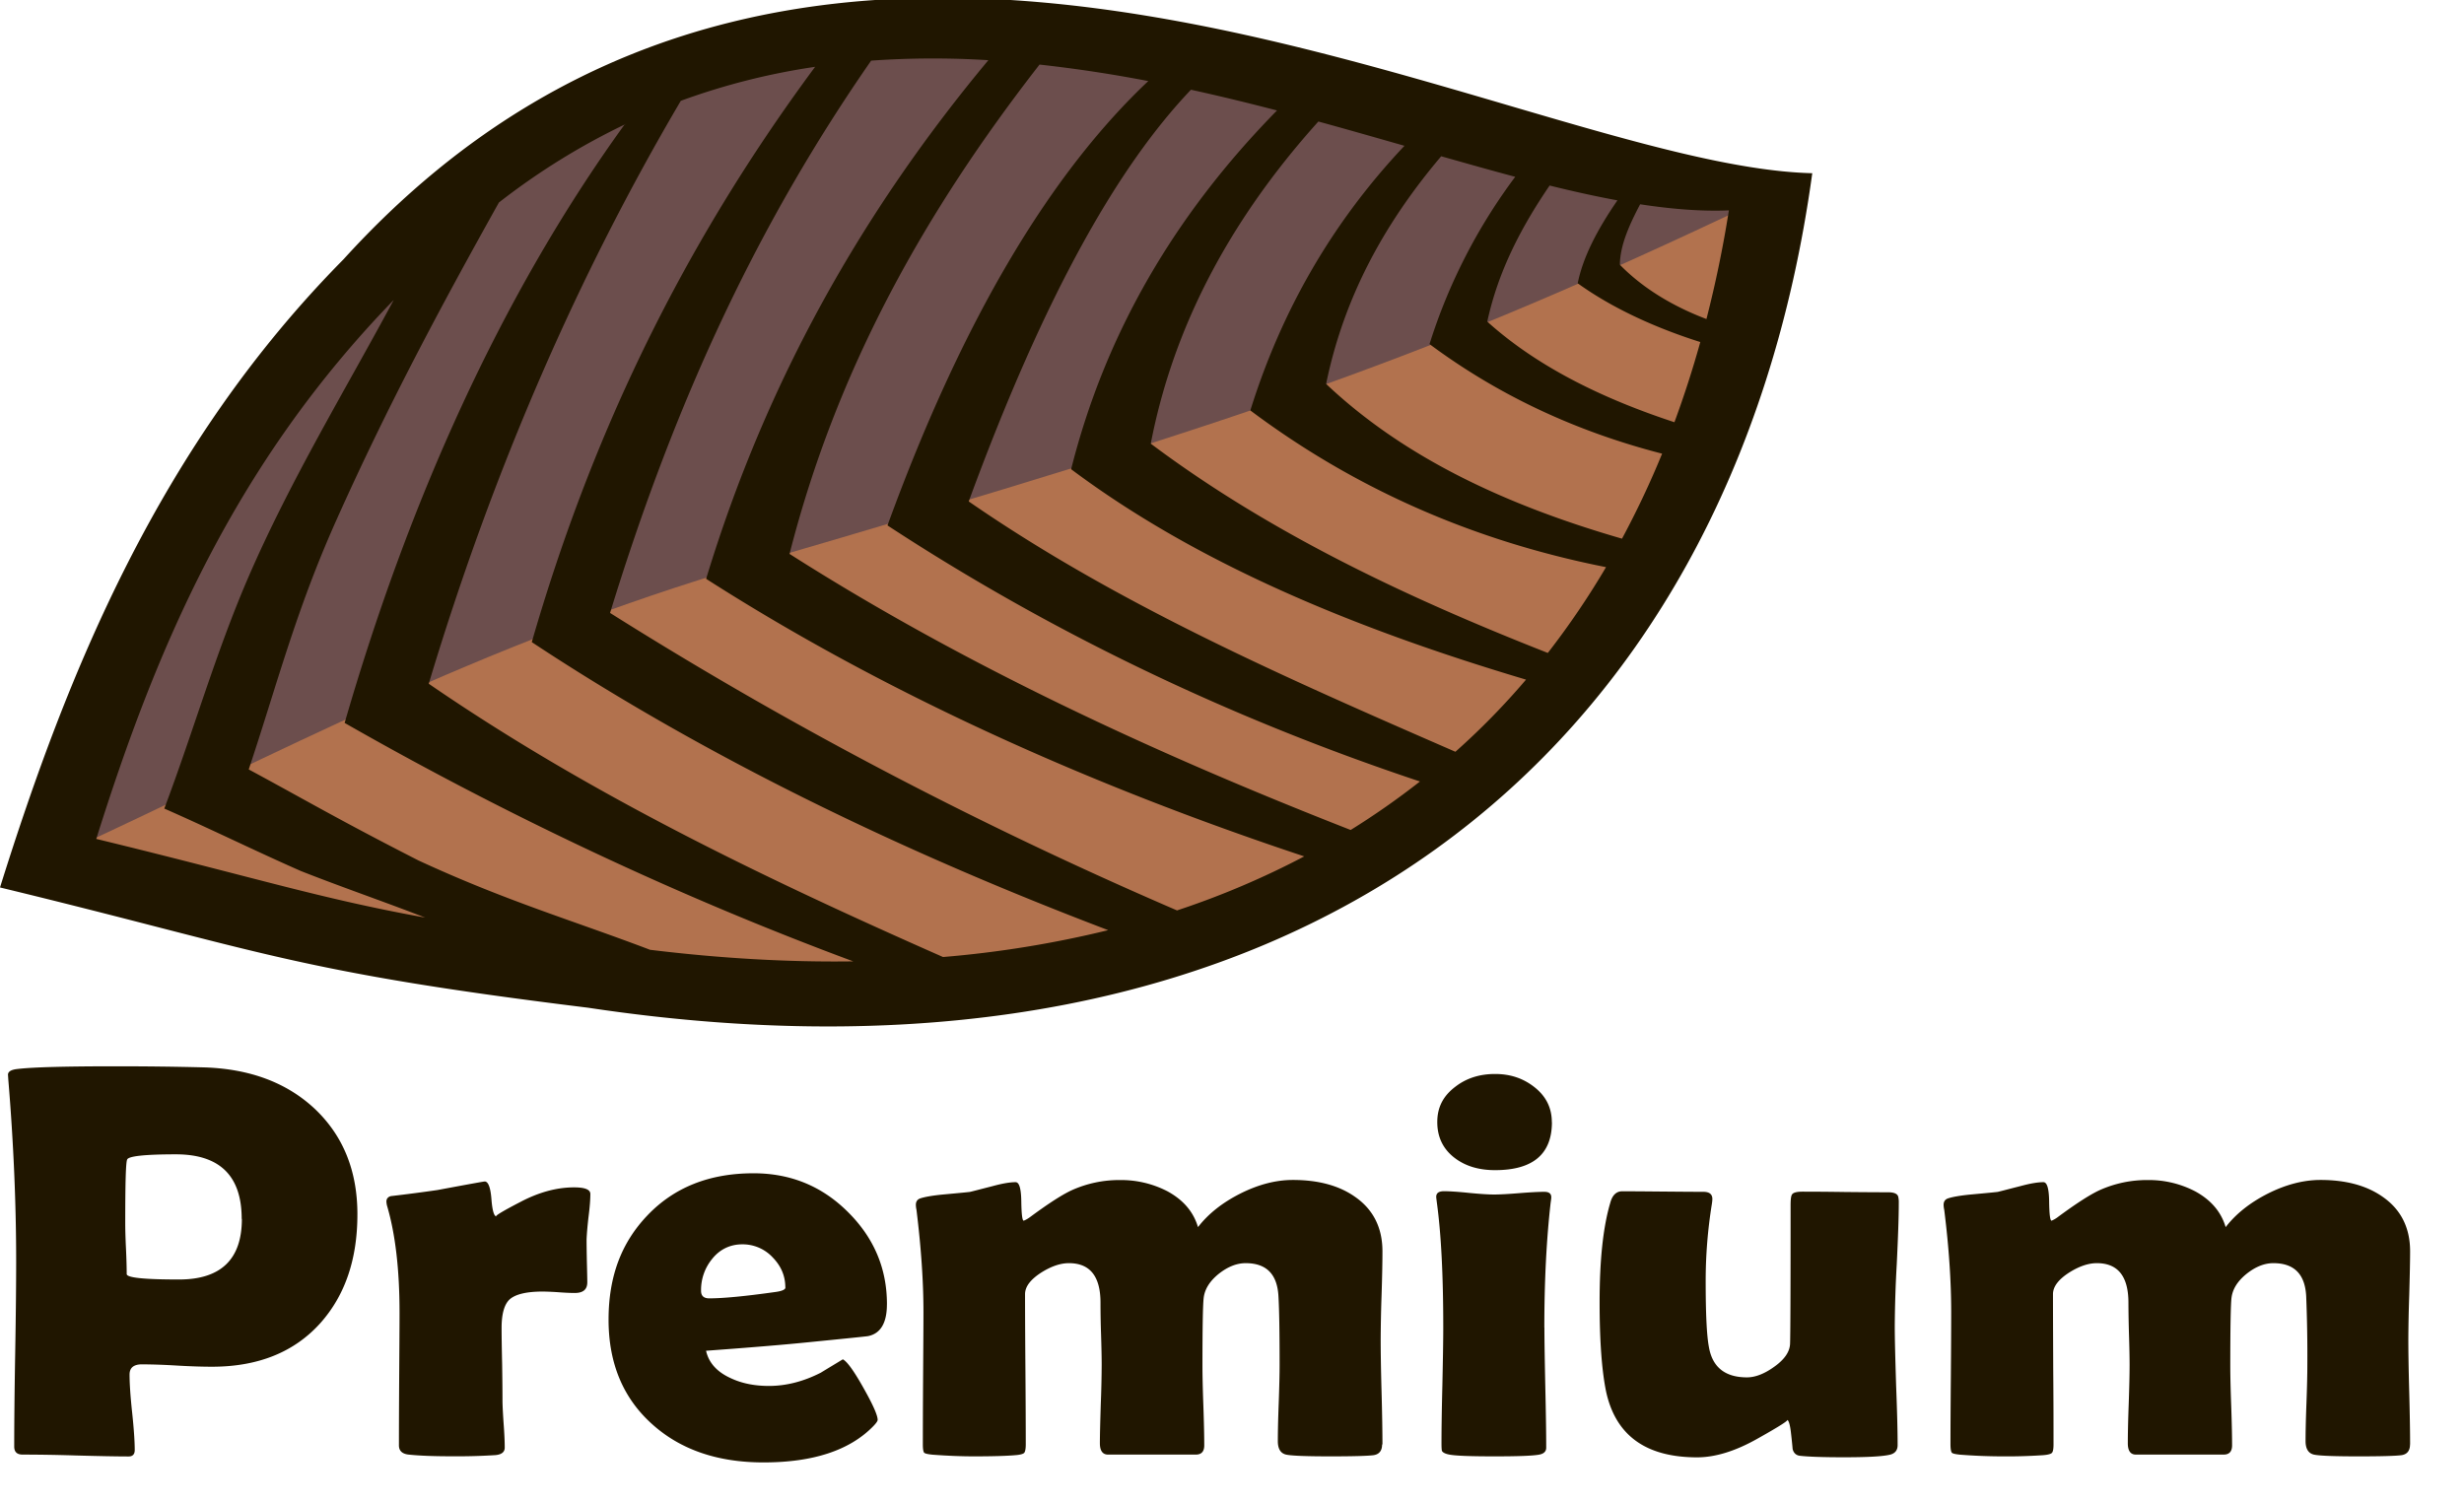 <?xml version="1.0" encoding="UTF-8"?> <svg xmlns="http://www.w3.org/2000/svg" width="100" height="61" fill="none"><g clip-path="url(#a)"><path fill-rule="evenodd" clip-rule="evenodd" d="M2.479 34.482c10.051 2.435 10.848 3.124 22.19 4.522 26.68 3.678 42.99-8.718 46.533-30.98-12.566.521-36.927-16.665-55.653 3.213C8.465 18.29 5.062 26.235 2.479 34.482z" fill="#B2724E"></path><path fill-rule="evenodd" clip-rule="evenodd" d="M2.754 34.53c8.08-3.711 16.686-8.411 27.647-11.61 20.81-6.08 27.528-8.396 40.765-14.661-3.54.04-6.446-.736-9.987-1.852C44.544 1.001 35.99.834 28.278 3.088 15.954 7.436 7.262 18.586 2.754 34.529z" fill="#6C4E4D"></path><g fill="#201600"><path d="M14.505 49.288c0 1.812-.497 3.275-1.493 4.399-1.065 1.192-2.54 1.782-4.41 1.782-.319 0-.79-.01-1.42-.047a26.273 26.273 0 0 0-1.417-.05c-.337 0-.507.137-.507.416 0 .345.032.86.105 1.54.072.674.105 1.189.105 1.522 0 .174-.084.261-.247.261-.478 0-1.199-.014-2.152-.04a71.853 71.853 0 0 0-2.152-.036c-.229 0-.34-.109-.34-.326 0-.834.01-2.076.039-3.747.029-1.667.04-2.913.04-3.747 0-2.348-.105-4.819-.32-7.41l-.01-.16c-.018-.137.098-.224.352-.256.612-.077 1.96-.113 4.047-.113 1.228 0 2.41.015 3.544.044 1.855.054 3.359.612 4.497 1.674 1.16 1.094 1.739 2.522 1.739 4.29v.004zm-4.696.18c0-1.742-.888-2.619-2.67-2.619-1.254 0-1.914.073-1.976.207-.058.098-.08.96-.08 2.594 0 .232.008.576.03 1.03.021.452.029.793.029 1.028 0 .149.71.221 2.123.221 1.7 0 2.551-.819 2.551-2.457l-.007-.003zm14.026 2.574c0 .29-.166.434-.507.434-.148 0-.366-.007-.648-.029a11.72 11.72 0 0 0-.642-.029c-.652 0-1.09.102-1.33.298-.232.192-.351.587-.351 1.177 0 .323.007.812.022 1.468.01.652.014 1.145.014 1.464 0 .213.018.54.047.967.033.431.044.75.044.96 0 .181-.127.283-.384.305a24.43 24.43 0 0 1-1.733.047c-.775 0-1.34-.022-1.786-.069-.26-.029-.391-.156-.391-.373 0-.598.003-1.497.01-2.689.008-1.196.015-2.094.015-2.689 0-1.76-.17-3.206-.507-4.348a.842.842 0 0 1-.026-.17c0-.112.062-.188.178-.221a66.51 66.51 0 0 0 1.895-.247c1.236-.231 1.88-.347 1.917-.347.141 0 .235.239.272.71.036.474.108.71.21.71-.109 0 .214-.2.967-.59.75-.395 1.479-.591 2.178-.591.439 0 .66.087.66.268 0 .217-.022.525-.073.92-.05.431-.072.736-.08.924 0 .214.004.508.011.863.011.442.018.735.018.877zm12.16.895c0 .753-.256 1.188-.767 1.29-.084.014-.895.097-2.435.25-.928.094-2.305.21-4.138.344.108.485.442.859 1 1.112.453.214.97.316 1.55.316.7 0 1.403-.178 2.11-.54.297-.182.594-.36.89-.54.164.076.443.456.83 1.145.392.692.584 1.127.584 1.311 0 .051-.062.138-.178.258-.956.982-2.442 1.47-4.456 1.47-1.87 0-3.377-.521-4.523-1.557-1.177-1.058-1.764-2.471-1.764-4.236 0-1.765.525-3.13 1.576-4.232 1.084-1.138 2.518-1.71 4.308-1.71 1.508 0 2.783.525 3.834 1.575 1.055 1.048 1.58 2.294 1.58 3.736v.008zm-4.123-.685c0-.464-.17-.87-.518-1.225a1.661 1.661 0 0 0-1.232-.525c-.478 0-.906.195-1.224.597a1.986 1.986 0 0 0-.446 1.29c0 .2.108.305.33.305.576 0 1.478-.087 2.706-.261.258-.036.388-.098.388-.181h-.004zm24.22 6.37c0 .26-.123.406-.352.438-.239.03-.815.047-1.742.047-.928 0-1.551-.021-1.787-.068-.235-.047-.351-.232-.351-.551 0-.344.01-.859.036-1.54.025-.689.036-1.203.036-1.547 0-1.312-.014-2.243-.047-2.798-.05-.891-.49-1.337-1.33-1.337-.37 0-.735.149-1.101.439-.366.3-.566.623-.605.985-.033.315-.048 1.236-.048 2.761 0 .352.011.884.037 1.598.025.714.036 1.254.036 1.613 0 .246-.112.373-.34.373h-3.566c-.218 0-.33-.156-.33-.46 0-.355.015-.88.036-1.584a45.82 45.82 0 0 0 .037-1.594c0-.275-.008-.7-.026-1.257a39.153 39.153 0 0 1-.022-1.269c0-1.072-.427-1.605-1.282-1.605-.345 0-.718.127-1.12.38-.439.283-.66.573-.66.877 0 .685.004 1.7.015 3.059.01 1.351.014 2.366.014 3.04 0 .185-.025.304-.068.348-.047.043-.17.076-.366.09-.352.03-.913.047-1.67.047-.494 0-1.055-.021-1.682-.068-.188-.019-.3-.044-.337-.08-.033-.036-.054-.149-.054-.334 0-.601.003-1.496.01-2.692.008-1.196.015-2.087.015-2.688 0-1.225-.094-2.606-.283-4.142a1.05 1.05 0 0 1-.025-.203c0-.127.054-.214.163-.257.174-.062.5-.123.978-.167.587-.054.935-.087 1.047-.101.077-.015.388-.098.928-.236.384-.105.696-.16.931-.16.149 0 .225.261.232.783.008.522.04.78.098.78.08-.03.17-.08.272-.157.706-.521 1.26-.884 1.67-1.076a4.68 4.68 0 0 1 1.964-.416 4.09 4.09 0 0 1 1.935.46c.634.348 1.047.826 1.232 1.45.417-.54.99-.994 1.721-1.363.729-.366 1.439-.551 2.127-.551 1.037 0 1.881.228 2.53.688.739.515 1.108 1.254 1.108 2.21 0 .4-.01.994-.036 1.79a60.21 60.21 0 0 0-.036 1.79c0 .472.01 1.182.036 2.128.026.946.036 1.66.036 2.13l-.014-.003zm6.892-13.081c0 1.297-.768 1.95-2.308 1.95-.66 0-1.203-.164-1.635-.493-.47-.355-.71-.845-.71-1.457 0-.612.247-1.069.736-1.438.446-.345.982-.515 1.609-.515s1.141.178 1.587.525c.482.374.717.852.717 1.432l.004-.004zm-.305 8.338c0 .55.015 1.362.037 2.442.025 1.087.036 1.891.036 2.435 0 .156-.102.25-.297.283-.268.047-.863.068-1.801.068-.939 0-1.547-.021-1.812-.068-.17-.03-.279-.08-.319-.149-.014-.029-.021-.141-.021-.337 0-.518.01-1.294.036-2.33.022-1.036.036-1.815.036-2.344 0-2.124-.087-3.816-.26-5.073-.015-.12-.026-.2-.026-.232 0-.156.109-.228.319-.228.21 0 .558.021 1.007.068.453.044.79.066 1.018.066.229 0 .57-.018 1.022-.055.453-.036.797-.054 1.022-.054.188 0 .282.072.282.221 0 .029-.007.105-.025.214-.167 1.46-.257 3.149-.257 5.073h.003zm14.382-5.051c0 .55-.029 1.384-.083 2.492a49.988 49.988 0 0 0-.08 2.493c0 .555.022 1.345.055 2.425.043 1.08.061 1.884.061 2.413 0 .203-.098.33-.293.384-.297.076-.932.109-1.895.109-.856 0-1.45-.022-1.79-.062-.145-.022-.243-.112-.283-.272-.018-.22-.044-.449-.069-.67-.04-.344-.098-.515-.163-.515.109 0-.286.254-1.189.761-.902.511-1.72.761-2.456.761-2.08 0-3.312-.891-3.696-2.681-.17-.83-.261-2.033-.261-3.613 0-1.71.141-3.054.435-4.044.083-.304.246-.46.481-.46.363 0 .906.004 1.65.011.735.007 1.282.011 1.644.011.247 0 .366.098.366.29 0 .054-.007.13-.025.235a19.603 19.603 0 0 0-.246 3.099c0 1.304.04 2.192.13 2.67.141.822.656 1.236 1.544 1.236.34 0 .717-.145 1.12-.439.405-.29.612-.594.63-.91.014-.275.022-2.152.022-5.638 0-.246.021-.39.061-.438.044-.072.185-.112.42-.112.385 0 .964.003 1.736.014.775.008 1.355.011 1.736.011.239 0 .373.054.413.17a.992.992 0 0 1 .025.269zm20.748 9.794c0 .26-.12.406-.355.438-.235.03-.815.047-1.739.047-.924 0-1.555-.021-1.79-.068-.236-.047-.355-.232-.355-.551 0-.344.01-.859.036-1.54.026-.689.036-1.203.036-1.547a59.94 59.94 0 0 0-.047-2.798c-.047-.891-.489-1.337-1.33-1.337-.37 0-.735.149-1.097.439-.366.3-.566.623-.606.985-.032.315-.047 1.236-.047 2.761 0 .352.011.884.037 1.598.025.714.036 1.254.036 1.613 0 .246-.113.373-.34.373h-3.566c-.218 0-.326-.156-.326-.46 0-.355.01-.88.036-1.584.025-.703.036-1.235.036-1.594 0-.275-.007-.7-.025-1.257a53.644 53.644 0 0 1-.022-1.269c0-1.072-.428-1.605-1.283-1.605-.344 0-.717.127-1.12.38-.438.283-.659.573-.659.877 0 .685.004 1.7.01 3.059.012 1.351.012 2.366.012 3.04 0 .185-.022.304-.07.348-.046.043-.166.076-.365.09a21.8 21.8 0 0 1-1.674.047 22.55 22.55 0 0 1-1.681-.068c-.189-.019-.301-.044-.337-.08-.03-.036-.055-.149-.055-.334 0-.601.004-1.496.015-2.692.01-1.196.014-2.087.014-2.688 0-1.225-.09-2.606-.282-4.142a1.041 1.041 0 0 1-.026-.203c0-.127.055-.214.163-.257.174-.062.5-.123.979-.167.587-.054.934-.087 1.047-.101.076-.015.384-.098.927-.236.385-.105.696-.16.935-.16.149 0 .225.261.232.783.007.522.04.78.098.78.076-.03.17-.08.268-.157.707-.521 1.261-.884 1.67-1.076a4.679 4.679 0 0 1 1.965-.416 4.06 4.06 0 0 1 1.93.46c.635.348 1.048.826 1.233 1.45.417-.54.99-.994 1.717-1.363.729-.366 1.443-.551 2.131-.551 1.036 0 1.88.228 2.53.688.739.515 1.108 1.254 1.108 2.21 0 .4-.014.994-.036 1.79a60.132 60.132 0 0 0-.036 1.79c0 .472.01 1.182.036 2.128.025.946.036 1.66.036 2.13l-.004-.003z"></path><path fill-rule="evenodd" clip-rule="evenodd" d="M0 36.018c10.657 2.58 11.842 3.4 23.868 4.881C52.581 45.222 70.3 30.721 73.55 7.03c-12.407-.304-40.123-17.958-59.607 3.493C6.472 18.078 2.74 27.271 0 36.018zM65.64 8.135c-.823 1.196-1.402 2.316-1.609 3.363 1.486 1.069 3.28 1.848 4.975 2.384a42.169 42.169 0 0 1-1.05 3.254c-2.878-.945-5.548-2.235-7.596-4.083.439-2.022 1.348-3.787 2.53-5.523.953.236 1.87.439 2.754.602l-.004.003zm3.616 4.813c-1.308-.493-2.558-1.222-3.515-2.204.011-.771.356-1.565.823-2.453 1.286.196 2.493.294 3.602.247a47.098 47.098 0 0 1-.91 4.406v.003zm-7.761-5.773a22.694 22.694 0 0 0-3.479 6.79c2.765 2.055 5.91 3.54 9.44 4.447a36.325 36.325 0 0 1-1.628 3.45c-4.663-1.349-8.82-3.265-12.008-6.28.736-3.595 2.424-6.588 4.67-9.24 1.026.29 2.03.576 3.001.833h.004zm-4.493-1.26c-2.936 3.108-4.997 6.703-6.258 10.743 4.094 3.066 8.866 5.258 14.436 6.36a33 33 0 0 1-2.363 3.482c-5.772-2.269-11.298-4.885-16.114-8.494.877-4.544 3.059-8.914 6.802-13.074 1.192.326 2.355.66 3.496.986v-.004zm-5.175-1.432c-4.145 4.218-6.971 9.052-8.356 14.56 5.11 3.826 11.498 6.467 18.462 8.54a29.563 29.563 0 0 1-2.866 2.928c-6.91-3.011-13.682-5.968-19.752-10.16 3.113-8.483 6.102-13.647 9.019-16.709 1.181.258 2.348.544 3.493.841zm-5.221-1.196c-3.885 3.664-7.476 9.494-10.588 18.038 6.45 4.222 13.671 7.75 21.61 10.392a31.431 31.431 0 0 1-2.812 1.968c-7.957-3.113-15.715-6.707-22.773-11.204 1.935-7.591 5.55-13.954 10.146-19.86a55.52 55.52 0 0 1 4.417.67v-.004zm-6.494-.844c-5.084 6.102-9.008 12.99-11.454 21.049 7.251 4.642 15.553 8.37 24.274 11.265a34.008 34.008 0 0 1-5.163 2.193c-8.11-3.493-15.773-7.516-23.01-12.074C27.453 16.1 30.832 8.973 35.355 2.461a35.895 35.895 0 0 1 4.754-.018h.003zm-7.03.268c-5.666 7.646-9.203 15.404-11.5 23.35 7.152 4.725 15.139 8.551 23.393 11.69a43.163 43.163 0 0 1-6.703 1.09C31.006 35.634 23.93 32.236 17.4 27.75c2.642-8.784 6.102-16.654 10.23-23.658a27.426 27.426 0 0 1 5.453-1.38zm1.54 36.304c-7.112-2.638-14.12-5.953-20.635-9.675 2.587-8.932 6.301-17.287 11.349-24.27l.087-.05a28.003 28.003 0 0 0-5.175 3.199c-2.38 4.258-4.547 8.309-6.61 12.921-1.644 3.678-2.412 6.7-3.543 10.088 2.287 1.232 3.645 2.04 6.892 3.696 3.598 1.663 6.272 2.435 9.396 3.624 2.877.351 5.62.507 8.236.47l.004-.003zM15.977 12.18c-1.997 3.707-4.178 7.29-5.877 11.2-1.334 3.07-2.25 6.305-3.432 9.436 1.874.823 3.675 1.714 5.548 2.537 1.692.666 3.352 1.235 5.04 1.888-4.315-.78-6.78-1.598-13.349-3.193 2.428-7.74 5.598-15.204 12.07-21.871v.003z"></path></g></g><defs><clipPath id="a"><path fill="#fff" d="M0 0h100v61H0z"></path></clipPath></defs></svg> 